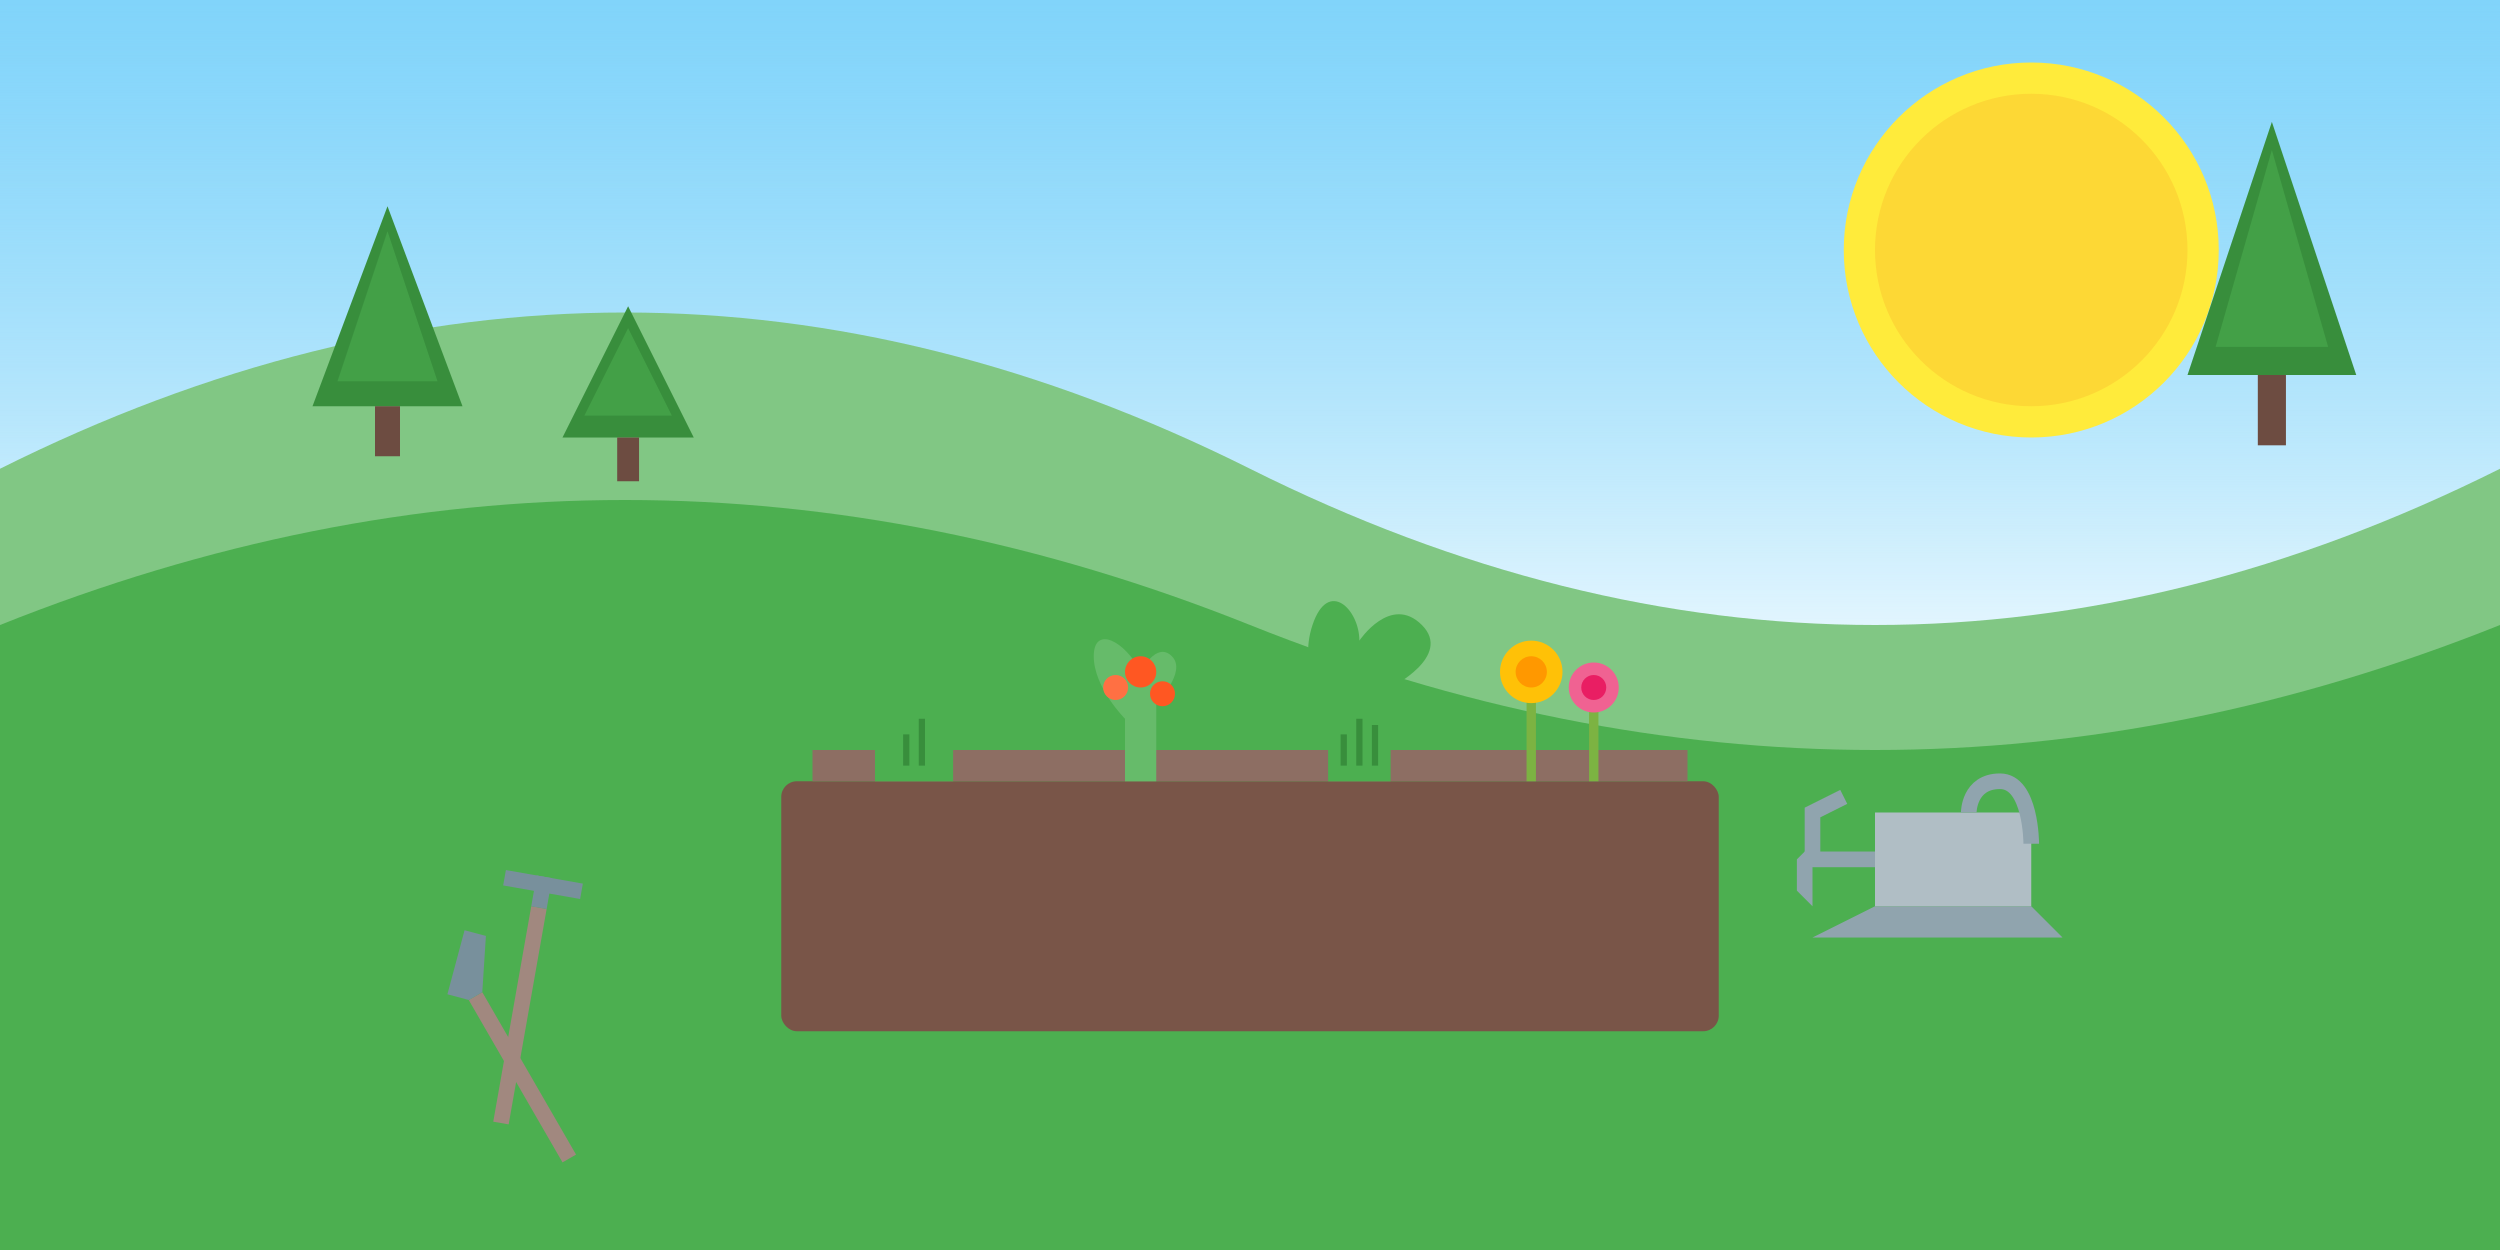 <svg xmlns="http://www.w3.org/2000/svg" viewBox="0 0 800 400" width="800" height="400">
  <!-- Garden banner image -->
  
  <!-- Background -->
  <rect x="0" y="0" width="800" height="400" fill="#E8F5E9"/>
  
  <!-- Sky gradient -->
  <rect x="0" y="0" width="800" height="200" fill="#81D4FA"/>
  <rect x="0" y="0" width="800" height="200" fill="url(#skyGradient)"/>
  
  <!-- Sun -->
  <circle cx="650" cy="80" r="60" fill="#FFEB3B"/>
  <circle cx="650" cy="80" r="50" fill="#FDD835"/>
  
  <!-- Hills -->
  <path d="M0 150 Q 200 50 400 150 Q 600 250 800 150 L 800 400 L 0 400 Z" fill="#81C784"/>
  <path d="M0 200 Q 200 120 400 200 Q 600 280 800 200 L 800 400 L 0 400 Z" fill="#4CAF50"/>
  
  <!-- Trees in the background -->
  <g transform="translate(100, 130) scale(0.8)">
    <path d="M0 0 L 30 -80 L 60 0 Z" fill="#388E3C"/>
    <path d="M10 -10 L 30 -70 L 50 -10 Z" fill="#43A047"/>
    <rect x="25" y="0" width="10" height="20" fill="#6D4C41"/>
  </g>
  
  <g transform="translate(180, 140) scale(0.7)">
    <path d="M0 0 L 30 -60 L 60 0 Z" fill="#388E3C"/>
    <path d="M10 -10 L 30 -50 L 50 -10 Z" fill="#43A047"/>
    <rect x="25" y="0" width="10" height="20" fill="#6D4C41"/>
  </g>
  
  <g transform="translate(700, 120) scale(0.9)">
    <path d="M0 0 L 30 -90 L 60 0 Z" fill="#388E3C"/>
    <path d="M10 -10 L 30 -80 L 50 -10 Z" fill="#43A047"/>
    <rect x="25" y="0" width="10" height="25" fill="#6D4C41"/>
  </g>
  
  <!-- Garden beds -->
  <rect x="250" y="250" width="300" height="80" rx="5" fill="#795548"/>
  <rect x="260" y="240" width="280" height="10" fill="#8D6E63"/>
  
  <!-- Garden plants -->
  <!-- Plant 1 -->
  <g transform="translate(280, 250)">
    <path d="M0 0 L 0 -30 C 0 -30 -15 -40 -5 -50 C 5 -60 15 -45 15 -45 C 15 -45 20 -60 30 -55 C 40 -50 25 -40 25 -40 L 25 0 Z" fill="#4CAF50"/>
    <path d="M10 -5 L 10 -15 M 15 -5 L 15 -20" stroke="#388E3C" stroke-width="2"/>
  </g>
  
  <!-- Plant 2 -->
  <g transform="translate(350, 250)">
    <path d="M10 0 L 10 -20 C 10 -20 0 -30 0 -40 C 0 -50 10 -45 15 -35 C 15 -35 20 -45 25 -40 C 30 -35 20 -25 20 -25 L 20 0 Z" fill="#66BB6A"/>
    <circle cx="15" cy="-35" r="5" fill="#FF5722"/>
    <circle cx="7" cy="-30" r="4" fill="#FF7043"/>
    <circle cx="22" cy="-28" r="4" fill="#FF5722"/>
  </g>
  
  <!-- Plant 3 -->
  <g transform="translate(410, 250)">
    <path d="M15 0 L 15 -25 C 15 -25 5 -35 10 -50 C 15 -65 25 -55 25 -45 C 25 -45 35 -60 45 -50 C 55 -40 35 -30 35 -30 L 35 0 Z" fill="#4CAF50"/>
    <path d="M20 -5 L 20 -15 M 25 -5 L 25 -20 M 30 -5 L 30 -18" stroke="#388E3C" stroke-width="2"/>
  </g>
  
  <!-- Plant 4 - Flowers -->
  <g transform="translate(480, 250)">
    <path d="M10 0 L 10 -30" stroke="#7CB342" stroke-width="3"/>
    <circle cx="10" cy="-35" r="10" fill="#FFC107"/>
    <circle cx="10" cy="-35" r="5" fill="#FF9800"/>
    
    <path d="M30 0 L 30 -25" stroke="#7CB342" stroke-width="3"/>
    <circle cx="30" cy="-30" r="8" fill="#F06292"/>
    <circle cx="30" cy="-30" r="4" fill="#E91E63"/>
  </g>
  
  <!-- Watering can -->
  <g transform="translate(580, 300)">
    <path d="M0 0 L 20 -10 L 70 -10 L 80 0 Z" fill="#90A4AE"/>
    <path d="M20 -10 L 20 -40 L 70 -40 L 70 -10 Z" fill="#B0BEC5"/>
    <path d="M50 -40 C 50 -40 50 -50 60 -50 C 70 -50 70 -30 70 -30" stroke="#90A4AE" stroke-width="5" fill="none"/>
    <path d="M20 -25 L 0 -25 L 0 -40 L 10 -45" stroke="#90A4AE" stroke-width="5" fill="none"/>
    <path d="M0 -30 L -5 -25 L -5 -15 L 0 -10" fill="#90A4AE"/>
  </g>
  
  <!-- Garden tools -->
  <g transform="translate(150, 320) rotate(-30)">
    <rect x="0" y="0" width="5" height="60" fill="#A1887F"/>
    <path d="M0 0 L 5 0 L 15 -15 L 10 -20 L -5 -5 Z" fill="#78909C"/>
  </g>
  
  <g transform="translate(170, 290) rotate(10)">
    <rect x="0" y="0" width="5" height="70" fill="#A1887F"/>
    <path d="M0 0 L 5 0 L 5 -10 L 0 -10 Z" fill="#78909C"/>
    <path d="M-10 -10 L 15 -10 L 15 -5 L -10 -5 Z" fill="#78909C"/>
  </g>
  
  <!-- Gradients -->
  <defs>
    <linearGradient id="skyGradient" x1="0%" y1="0%" x2="0%" y2="100%">
      <stop offset="0%" stop-color="#B3E5FC" stop-opacity="0"/>
      <stop offset="100%" stop-color="#E1F5FE" stop-opacity="1"/>
    </linearGradient>
  </defs>
</svg>
